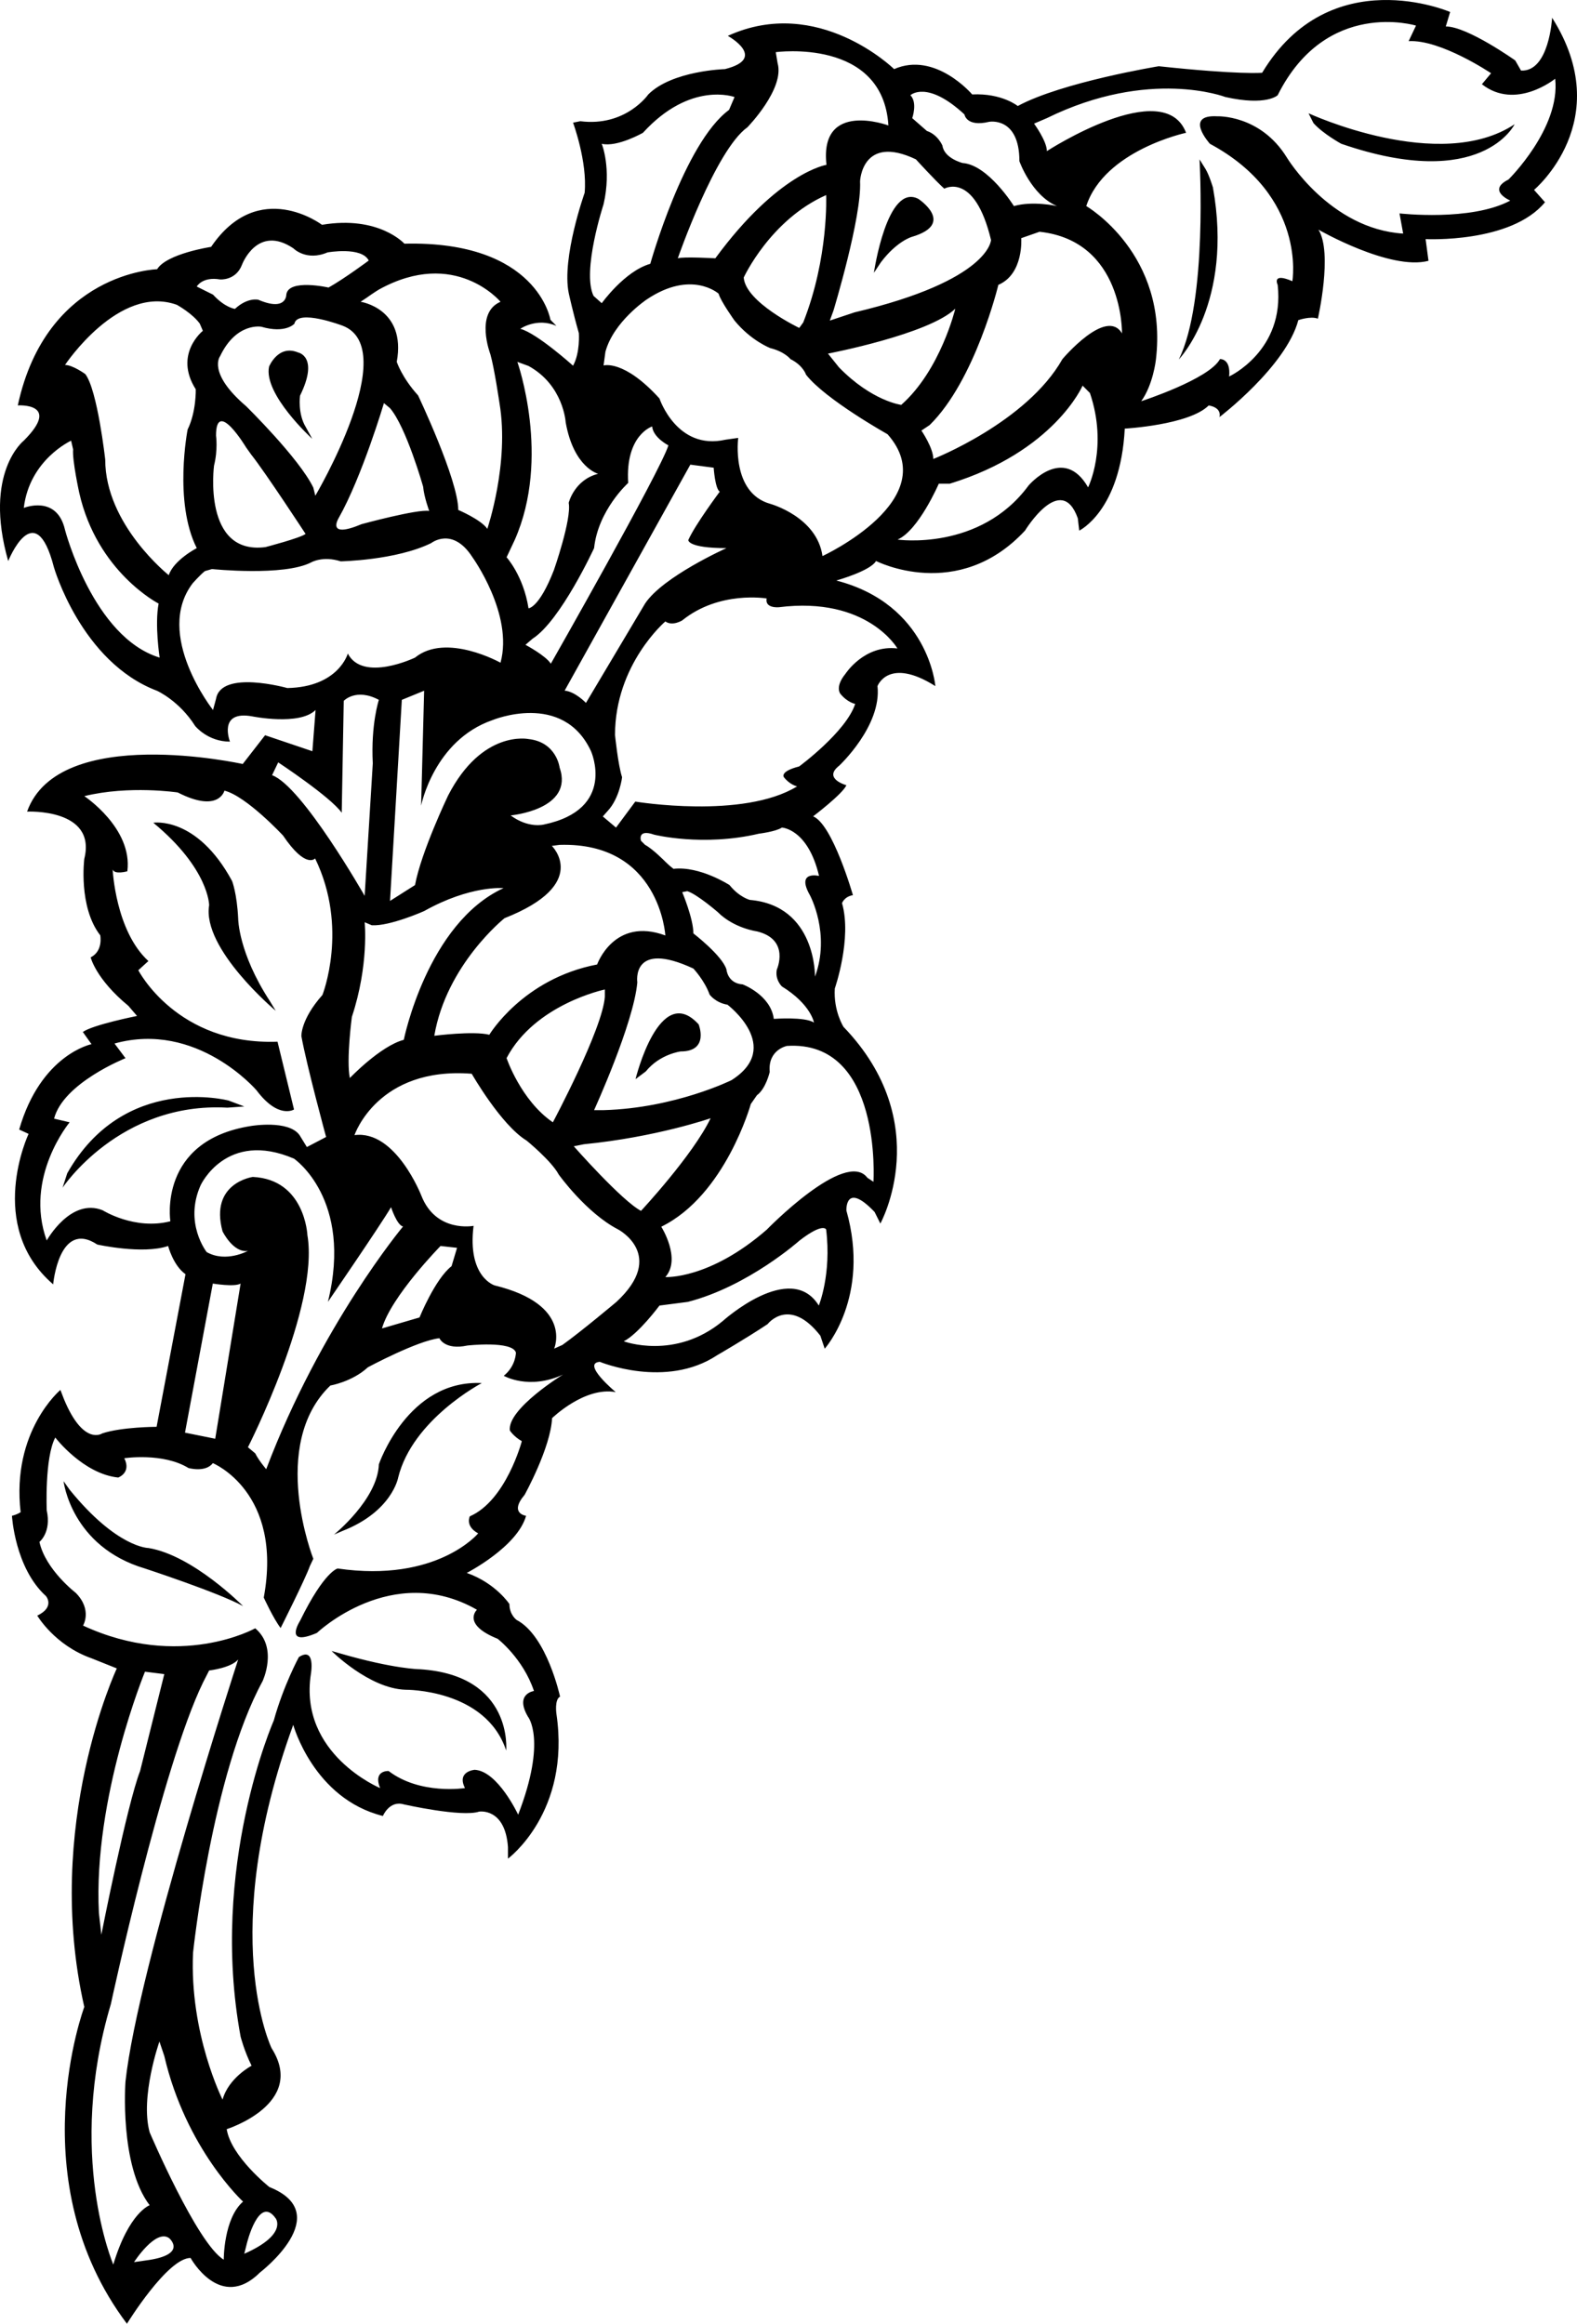 <?xml version="1.0" encoding="utf-8"?>
<!-- Generator: Adobe Illustrator 17.0.0, SVG Export Plug-In . SVG Version: 6.00 Build 0)  -->
<!DOCTYPE svg PUBLIC "-//W3C//DTD SVG 1.1//EN" "http://www.w3.org/Graphics/SVG/1.1/DTD/svg11.dtd">
<svg version="1.1" id="Layer_1" xmlns="http://www.w3.org/2000/svg" xmlns:xlink="http://www.w3.org/1999/xlink" x="0px" y="0px"
	 width="146.635px" height="216px" viewBox="0 0 146.635 216" enable-background="new 0 0 146.635 216" xml:space="preserve">
<path d="M144.321,1.651c0,0-0.268,5.044-2.89,4.909l-0.539-0.94c0,0-4.44-3.161-6.456-3.161l0.404-1.344
	c0,0-11.159-4.839-17.481,5.648c0,0-2.083,0.201-9.612-0.607c0,0-9.01,1.479-13.111,3.698c0,0-1.479-1.209-4.237-1.076
	c0,0-3.427-4.036-7.26-2.354c0,0-7.057-6.922-15.463-3.091c0,0,3.766,2.083-0.271,3.091c0,0-4.906,0.135-7.125,2.354
	c0,0-2.086,3.026-6.323,2.489l-0.672,0.135c0,0,1.344,3.628,1.078,6.521c0,0-2.151,6.033-1.479,9.33c0,0,0.401,1.834,0.94,3.714
	c0,0,0.133,1.817-0.539,3.026c0,0-3.36-3.026-4.906-3.43c0,0,1.542-1.076,3.362-0.268l-0.56-0.572c0,0-1.19-7.37-13.578-7.071
	c0,0-2.375-2.646-7.664-1.755c0,0-5.881-4.456-10.31,2.051c0,0-4.129,0.623-5.021,2.079c0,0-10.279,0.268-12.953,12.657
	c0,0,4.101-0.268,0.565,3.268c0,0-3.803,2.97-1.456,11.201c0,0,2.492-6.238,4.246,0.564c0,0,2.529,8.824,9.598,11.497
	c0,0,2.053,0.919,3.537,3.266c0,0,1.157,1.458,3.238,1.458c0,0-1.16-2.942,2.079-2.347c0,0,4.398,0.889,5.881-0.595l-0.296,3.833
	l-4.398-1.486l-2.079,2.674c0,0-17.113-3.803-20.052,4.426c0,0,6.504-0.327,5.319,4.398c0,0-0.567,4.456,1.484,7.099
	c0,0,0.296,1.456-0.891,2.051c0,0,0.481,2.016,3.506,4.505l0.807,0.94c0,0-4.101,0.817-5.041,1.489l0.807,1.134
	c0,0-4.708,0.943-6.726,7.935l0.875,0.404c0,0-4.036,8.541,2.286,13.986c0,0,0.537-6.054,4.102-3.7c0,0,4.234,0.942,6.588,0.135
	c0,0,0.469,1.818,1.615,2.622l-2.688,14.187c0,0-3.243,0.005-5.06,0.614c0,0-1.729,1.201-3.546-3.168l-0.338-0.875
	c0,0-4.572,3.831-3.698,11.362c0,0-0.268,0.203-0.807,0.338c0,0,0.268,4.839,3.161,7.461c0,0,0.875,1.01-0.807,1.818
	c0,0,1.614,2.758,5.044,3.966l2.352,0.94c0,0-6.859,14.588-3.024,31.467c0,0-6.054,16.135,3.966,29.449c0,0,3.766-6.117,5.917-6.117
	c0,0,2.762,5.042,6.462,1.344c0,0,7.116-5.445,0.863-7.935c0,0-3.563-2.825-3.966-5.38c0,0,7.466-2.354,4.171-7.531
	c0,0-5.112-10.487,2.016-30.051c0,0,1.881,6.859,8.336,8.471c0,0,0.607-1.479,1.95-1.076c0,0,5.38,1.211,6.992,0.672
	c0,0,2.421-0.404,2.688,3.294v1.076c0,0,5.851-4.304,4.507-13.447c0,0-0.201-1.344,0.336-1.612c0,0-1.213-5.65-4.036-7.127
	c0,0-0.672-0.469-0.672-1.479c0,0-1.278-1.95-3.966-2.893c0,0,4.708-2.417,5.515-5.31c0,0-1.614-0.203-0.135-1.95
	c0,0,2.419-4.37,2.552-7.127c0,0,3.028-2.956,5.919-2.419c0,0-3.227-2.681-1.479-2.816c0,0,6.133,2.548,10.907-0.614
	c0,0,2.676-1.547,4.692-2.891c0,0,2.016-2.625,4.906,1.076l0.406,1.208c0,0,4.297-4.773,2.016-12.841c0,0-0.135-2.758,2.622,0.133
	l0.536,1.076c0,0,5.175-9.341-3.429-18.286c0,0-0.94-1.479-0.807-3.562c0,0,1.615-4.64,0.672-7.935c0,0,0.205-0.607,1.013-0.742
	c0,0-1.883-6.586-3.7-7.326c0,0,2.753-2.086,3.094-2.893c0,0-2.221-0.607-0.672-1.815c0,0,3.966-3.698,3.563-7.398
	c0,0,1.01-2.755,5.38,0c0,0-0.609-7.594-9.213-9.815c0,0,3.161-0.875,3.698-1.815c0,0,7.598,3.901,13.851-2.823
	c0,0,3.36-5.515,4.909-1.145l0.133,1.145c0,0,3.833-1.817,4.234-9.481c0,0,5.984-0.334,7.802-2.151c0,0,1.213,0.135,1.008,1.076
	c0,0,6.182-4.703,7.328-9.008c0,0,1.145-0.404,1.818-0.135c0,0,1.4-6.122,0.056-8.273c0,0,6.668,3.833,10.23,2.893l-0.268-2.016
	c0,0,7.939,0.404,11.101-3.43l-1.017-1.146C142.639,17.653,150.373,11.198,144.321,1.651z M89.678,10.638
	c0,0,0.17,1.195,2.298,0.684c0,0,2.811-0.511,2.811,3.66c0,0,1.104,3.152,3.493,4.174c0,0-2.217-0.511-4.004,0
	c0,0-2.382-3.833-4.769-4.003c0,0-1.703-0.422-1.876-1.617c0,0-0.422-1.022-1.446-1.362l-1.363-1.192c0,0,0.513-1.446-0.17-2.13
	C84.653,8.85,86.185,7.402,89.678,10.638z M85.163,14.811c0,0,1.787,1.962,2.641,2.727c0,0,2.809-1.622,4.344,4.769
	c0,0-0.089,3.749-12.691,6.728L77.159,29.8l0.341-0.935c0,0,2.639-8.688,2.471-12.008C79.97,16.858,80.138,12.427,85.163,14.811z
	 M88.826,28.695c0,0-1.362,5.704-5.025,8.94c0,0-2.722-0.341-5.79-3.49l-1.022-1.276C76.988,32.869,86.358,31.082,88.826,28.695z
	 M69.495,11.832c0,0,3.49-3.574,2.809-5.961l-0.17-1.022c0,0,9.964-1.365,10.473,6.813c0,0-6.439-2.387-5.758,3.66
	c0,0-4.456,0.684-10.335,8.688c0,0-2.979-0.17-3.49,0C63.023,24.01,66.513,13.96,69.495,11.832z M74.688,29.971l-0.371,0.511
	c0,0-4.995-2.384-5.163-4.685c0,0,2.468-5.366,7.664-7.664C76.818,18.134,77.077,23.924,74.688,29.971z M55.952,13.365
	c1.446,0.341,3.833-1.022,3.833-1.022C64.213,7.488,68.3,9.021,68.3,9.021l-0.511,1.194c-4.174,3.068-7.323,14.306-7.323,14.306
	c-2.384,0.681-4.514,3.663-4.514,3.663l-0.763-0.681c-1.106-2.3,0.933-8.518,0.933-8.518C56.888,15.665,55.952,13.365,55.952,13.365
	z M60.639,39.642c0.096,1.038,1.512,1.757,1.512,1.757c-0.756,2.417-10.933,20.295-10.933,20.295
	c-0.471-0.753-2.359-1.757-2.359-1.757l0.66-0.567c2.606-1.663,5.721-8.42,5.721-8.42c0.376-3.548,3.171-6.061,3.171-6.061
	C58.129,40.432,60.639,39.642,60.639,39.642z M67.549,50.95c0,0-5.907,2.641-7.568,5.153l-5.497,9.234c0,0-0.98-1.045-1.981-1.141
	L64.19,43.19l2.17,0.285c0,0,0.128,1.946,0.565,2.228c0,0-2.298,3.077-2.923,4.493C64.001,50.196,63.905,50.95,67.549,50.95z
	 M72.703,91.693c2.699,1.661,2.984,3.359,2.984,3.359c-0.849-0.564-3.737-0.343-3.737-0.343c-0.285-2.228-2.891-3.206-2.891-3.206
	c-1.416-0.095-1.509-1.381-1.509-1.381c-0.378-1.286-3.077-3.36-3.077-3.36c0-1.381-1.038-3.833-1.038-3.833l0.471-0.093
	c0.91,0.282,2.832,1.946,2.832,1.946c1.507,1.51,3.642,1.792,3.642,1.792c3.115,0.754,1.852,3.549,1.852,3.549
	C72.043,91.068,72.703,91.693,72.703,91.693z M64.472,90.03c0,0,1.038,1.097,1.509,2.417c0,0,0.532,0.756,1.661,0.943
	c0,0,5.214,3.936,0.378,7.013c0,0-5.245,2.599-11.873,2.788H55.24c0,0,3.677-8.042,4.02-11.875
	C59.26,91.315,58.661,87.328,64.472,90.03z M54.295,106.361c6.721-0.66,11.78-2.417,11.78-2.417
	c-1.661,3.455-6.472,8.609-6.472,8.609c-1.792-0.942-6.25-6.003-6.25-6.003L54.295,106.361z M51.407,104.322
	c-2.984-2.041-4.304-5.968-4.304-5.968c2.641-5.023,9.138-6.378,9.138-6.378v0.66C56.052,95.62,51.407,104.322,51.407,104.322z
	 M55.523,89.652c-6.91,1.32-10.025,6.532-10.025,6.532c-1.507-0.376-5.116,0.096-5.116,0.096c1.131-6.628,6.532-10.932,6.532-10.932
	c8.042-3.17,4.398-6.721,4.398-6.721l0.721-0.093c9.327-0.284,9.833,8.42,9.833,8.42C57.09,85.193,55.523,89.652,55.523,89.652z
	 M24.753,136.566c0,0-0.681-0.793-1.022-1.472l-0.677-0.567c0,0,6.663-13.081,5.529-19.728c0,0-0.226-5.172-5.077-5.399
	c0,0-4.041,0.546-2.813,5.058c0,0,0.999,2.039,2.361,1.813c0,0-2.039,1.134-3.836,0.114c0,0-2.132-2.699-0.564-6.21
	c0,0,2.38-5.175,8.683-2.475c0,0,5.513,3.74,3.154,13.31c0,0,4.869-7.097,5.87-8.798c0,0,0.548,1.682,1.115,1.794
	C37.477,114.006,29.829,123.163,24.753,136.566z M40.963,115.819l1.535,0.17l-0.511,1.706c-1.533,1.192-2.979,4.766-2.979,4.766
	l-3.492,1.022C36.366,120.503,40.963,115.819,40.963,115.819z M32.529,100.206c-0.343-1.699,0.189-5.683,0.189-5.683
	c1.603-4.836,1.19-8.798,1.19-8.798l0.663,0.282c1.696,0.096,4.867-1.32,4.867-1.32c4.307-2.417,7.384-2.135,7.384-2.135
	c-7.099,3.266-9.276,14.103-9.276,14.103C35.375,97.222,32.529,100.206,32.529,100.206z M50.558,76.645c0,0-1.416,0.378-3.077-0.849
	c0,0,5.93-0.53,4.552-4.458c0,0-0.282-2.356-2.891-2.641c0,0-4.302-0.908-7.475,5.249c0,0-2.51,5.247-3.077,8.324l-2.324,1.474
	l1.097-18.69l2.074-0.849l-0.28,10.683c0,0,1.19-6.061,6.626-7.948c0,0,6.568-2.734,9.174,2.891
	C54.956,69.83,57.373,75.231,50.558,76.645z M47.859,50.196c3.395-7.666,0.247-16.557,0.247-16.557l1.036,0.378
	c3.266,1.792,3.458,5.247,3.458,5.247c0.753,4.211,3.017,4.776,3.017,4.776c-2.228,0.567-2.737,2.702-2.737,2.702
	c0.285,1.509-1.376,6.25-1.376,6.25c-1.381,3.549-2.361,3.549-2.361,3.549c-0.471-3.019-2.039-4.741-2.039-4.741L47.859,50.196z
	 M46.539,28.051c-2.417,1.036-0.945,4.869-0.945,4.869c0.378,1.321,0.849,4.552,0.849,4.552c0.945,5.59-1.131,11.686-1.131,11.686
	c-0.565-0.849-2.702-1.757-2.702-1.757c0-2.795-3.737-10.648-3.737-10.648c-1.51-1.663-1.981-3.115-1.981-3.115
	c0.907-4.962-3.362-5.587-3.362-5.587l0.567-0.378c0.66-0.471,1.132-0.756,1.132-0.756C42.327,22.991,46.539,28.051,46.539,28.051z
	 M20.087,40.491c0-3.549,2.795,1.096,2.795,1.096l0.471,0.66c1.323,1.663,5.06,7.382,5.06,7.382
	c-0.471,0.378-3.737,1.227-3.737,1.227c-5.872,0.754-4.776-7.57-4.776-7.57C20.278,41.776,20.087,40.491,20.087,40.491z
	 M22.882,37.754c-3.642-3.112-2.417-4.645-2.417-4.645c1.512-3.173,3.833-2.737,3.833-2.737c2.265,0.66,3.077-0.282,3.077-0.282
	c0.285-1.414,4.493,0.189,4.493,0.189c5.529,2.135-2.548,15.801-2.548,15.801l-0.187-0.756
	C27.814,42.59,22.882,37.754,22.882,37.754z M31.49,48.155c2.17-3.831,4.209-10.683,4.209-10.683l0.567,0.471
	c1.51,1.757,3.077,7.288,3.077,7.288c0.093,1.003,0.567,2.263,0.567,2.263c-1.096-0.189-6.285,1.227-6.285,1.227
	C30.263,50.135,31.49,48.155,31.49,48.155z M20.465,25.975c0,0,1.474,0.128,2.041-1.379c0,0,1.416-3.775,4.776-1.51
	c0,0,1.19,1.225,3.173,0.376c0,0,3.171-0.565,3.831,0.756c0,0-2.228,1.663-3.737,2.51c0,0-3.738-0.847-3.927,0.66
	c0,0,0.035,1.605-2.606,0.474c0,0-0.98-0.249-2.17,0.849c0,0-0.91-0.096-2.039-1.323l-1.512-0.753
	C18.295,26.635,18.804,25.692,20.465,25.975z M6.045,49.254c-0.754-3.304-3.833-2.041-3.833-2.041c0.532-4.493,4.4-6.25,4.4-6.25
	l0.187,0.814c-0.093,1.003,0.567,4.022,0.567,4.022c1.663,7.382,7.382,10.305,7.382,10.305c-0.376,1.981,0.096,5.023,0.096,5.023
	C8.651,59.241,6.045,49.254,6.045,49.254z M9.784,42.719c0,0-0.721-6.474-1.852-7.946c0,0-1.167-0.849-1.887-0.849
	c0,0,4.999-7.536,10.4-5.59c0,0,1.472,0.814,2.135,1.757l0.282,0.66c0,0-2.737,2.17-0.66,5.436c0,0,0.061,2.076-0.756,3.738
	c0,0-1.32,6.721,0.849,11.026c0,0-2.132,1.096-2.604,2.513C15.691,53.462,9.784,48.78,9.784,42.719z M26.715,63.956
	c0,0-6.154-1.731-6.628,1.003l-0.28,1.038c0,0-5.531-7.006-1.89-11.781c0,0,0.662-0.753,1.134-1.131l0.66-0.189
	c0,0,6.686,0.695,9.232-0.625c0,0,1.073-0.625,2.737-0.093c0,0,5.154-0.093,8.42-1.699c0,0,1.981-1.568,3.831,1.321
	c0,0,3.833,5.308,2.608,9.801c0,0-5.06-2.83-7.949-0.474c0,0-4.836,2.323-6.25-0.376C32.34,60.751,31.49,63.863,26.715,63.956z
	 M25.868,70.866c0,0,4.867,3.208,5.907,4.682l0.187-10.401c0,0,1.134-1.227,3.266-0.093c0,0-0.754,2.263-0.565,5.907l-0.756,12.311
	c0,0-5.814-10.211-8.609-11.215L25.868,70.866z M15.841,113.521c-3.32,0.852-6.299-1.024-6.299-1.024
	c-2.981-1.192-5.198,2.811-5.198,2.811c-2.128-5.877,2.13-10.986,2.13-10.986l-1.446-0.34c0.852-3.322,6.642-5.62,6.642-5.62
	l-1.022-1.363c7.664-2.13,13.2,4.342,13.2,4.342c2.044,2.727,3.49,1.789,3.49,1.789l-1.533-6.301
	c-9.367,0.341-12.943-6.644-12.943-6.644l0.936-0.852c-3.066-2.809-3.322-8.515-3.322-8.515c0.173,0.511,1.365,0.17,1.365,0.17
	c0.511-4.003-4.001-6.985-4.001-6.985c4.171-1.022,8.686-0.341,8.686-0.341c3.833,1.958,4.342-0.17,4.342-0.17
	c2.046,0.511,5.45,4.174,5.45,4.174c2.128,3.152,2.982,2.128,2.982,2.128c3.149,6.471,0.681,12.692,0.681,12.692
	c-2.044,2.298-1.957,3.831-1.957,3.831c0.511,2.811,2.298,9.369,2.298,9.369l-1.787,0.935l-0.681-1.106
	c-1.022-1.446-4.514-0.852-4.514-0.852C14.651,106.025,15.841,113.521,15.841,113.521z M19.788,119.311c0,0,2.02,0.341,2.585,0
	l-2.361,14.425l-2.811-0.567L19.788,119.311z M13.48,155.389l1.796,0.226l-2.249,9.005c-1.227,3.154-3.604,15.218-3.604,15.218
	l-0.226-2.02C8.648,167.112,13.48,155.389,13.48,155.389z M10.535,210.496c0,0-4.398-10.233-0.224-24.221
	c0,0,4.736-22.012,8.569-29.886l0.567-1.113c0,0,2.02-0.226,2.699-1.019c0,0-9.344,28.638-10.478,39.229
	c0,0-0.586,7.778,2.247,11.497C13.916,204.984,11.991,205.646,10.535,210.496z M13.916,210.063l-1.453,0.208
	c0,0,2.02-3.133,3.266-2.228C15.729,208.042,17.427,209.496,13.916,210.063z M22.94,208.59c0,0,1.113-4.645,2.699-2.38
	c0,0,1.134,1.491-2.925,3.285L22.94,208.59z M22.599,204.645c-1.813,1.584-1.794,5.398-1.794,5.398
	c-2.473-1.472-6.889-11.838-6.889-11.838c-0.908-3.285,0.908-8.439,0.908-8.439l0.452,1.342
	C17.297,199.774,22.599,204.645,22.599,204.645z M47.406,132.961c0,0,0.322,0.546,1.115,1.001c0,0-1.456,5.513-4.834,6.985
	c0,0-0.471,0.905,0.775,1.584c0,0-3.815,4.608-13.065,3.266c0,0-1.227,0.229-3.493,4.853c0,0-1.605,2.492,1.565,1.134
	c0,0,6.985-6.665,14.878-2.153c0,0-1.453,1.341,1.924,2.699c0,0,2.361,1.813,3.378,4.853c0,0-1.81,0.245-0.564,2.38
	c0,0,1.794,2.133-0.905,9.117c0,0-1.89-4.059-4.041-4.171c0,0-1.698,0.131-0.905,1.698c0,0-4.155,0.66-7.099-1.586
	c0,0-1.472-0.093-0.793,1.586c0,0-7.57-3.152-6.437-10.592c0,0,0.471-2.604-1.115-1.584c0,0-1.428,2.629-2.333,5.896
	c0,0-6.01,13.606-3.084,29.389c0,0,0.341,1.339,1.02,2.699c0,0-2.135,1.115-2.699,3.152c0,0-3.084-6.103-2.744-13.655
	c0,0,1.742-16.569,6.462-25.234c0,0,1.472-3.11-0.681-4.923c0,0-6.985,3.922-16.009-0.252c0,0,0.889-1.453-0.676-3.04
	c0,0-2.814-2.151-3.38-4.738c0,0,1.131-0.886,0.679-2.926c0,0-0.208-4.871,0.793-6.777c0,0,2.585,3.38,5.851,3.719
	c0,0,1.246-0.434,0.569-1.794c0,0,3.586-0.546,5.963,0.908c0,0,1.586,0.453,2.268-0.453c0,0,6.549,2.68,4.736,12.498
	c0,0,0.889,1.943,1.568,2.83c0,0,2.284-4.531,2.718-5.758l0.322-0.679c0,0-4.174-10.573,1.584-16.105c0,0,2.02-0.338,3.495-1.698
	c0,0,4.605-2.473,6.644-2.699c0,0,0.471,1.132,2.604,0.679c0,0,4.193-0.471,4.512,0.66c0,0,0,1.248-1.132,2.153
	c0,0,2.34,1.36,5.513-0.114C52.352,127.768,47.177,130.941,47.406,132.961z M52.292,125.018l-0.765,0.341
	c0,0,1.787-4.09-5.538-5.877c0,0-2.55-0.77-1.955-5.536c0,0-3.492,0.681-4.857-2.811c0,0-2.384-6.131-6.215-5.62
	c0,0,2.132-6.388,10.9-5.707c0,0,2.725,4.771,5.109,6.217c0,0,2.3,1.876,2.982,3.152c0,0,2.555,3.574,5.534,5.109
	c0,0,4.517,2.384-0.168,6.728C57.317,121.014,54.079,123.741,52.292,125.018z M76.135,121.355c-2.636-4.255-8.94,1.447-8.94,1.447
	c-4.426,3.663-9.197,1.876-9.197,1.876c1.362-0.681,3.322-3.322,3.322-3.322l2.636-0.341c5.622-1.446,10.391-5.706,10.391-5.706
	c2.216-1.706,2.471-1.022,2.471-1.022C77.329,118.457,76.135,121.355,76.135,121.355z M81.216,109.851l-0.565-0.376
	c-2.041-2.702-9.365,4.834-9.365,4.834c-5.34,4.647-9.42,4.398-9.42,4.398c1.509-1.696-0.378-4.68-0.378-4.68
	c5.968-2.925,8.324-11.404,8.324-11.404l0.567-0.814c0.849-0.625,1.192-2.17,1.192-2.17c-0.189-2.074,1.603-2.417,1.603-2.417
	C82.065,96.655,81.216,109.851,81.216,109.851z M76.158,81.421c0,0-2.17-0.53-0.849,1.792c0,0,1.946,3.586,0.471,7.57
	c0,0,0.131-6.602-6.061-7.134c0,0-0.978-0.247-1.885-1.379c0,0-2.762-1.792-5.212-1.51c0,0-0.378-0.282-0.756-0.66
	c0,0-1.167-1.192-1.885-1.568l-0.378-0.378c0,0-0.378-1.131,1.227-0.567c0,0,4.526,1.134,9.738-0.093c0,0,1.568-0.189,2.135-0.567
	C72.703,76.927,75.12,77.023,76.158,81.421z M83.446,60.277c-3.08-0.375-4.836,2.359-4.836,2.359
	c-1.001,1.227-0.471,1.852-0.471,1.852c0.66,0.814,1.379,0.942,1.379,0.942c-0.849,2.606-5.212,5.814-5.212,5.814
	c-1.852,0.471-1.414,1.003-1.414,1.003c0.565,0.718,1.227,0.849,1.227,0.849c-5.025,3.077-15.048,1.414-15.048,1.414l-1.792,2.417
	l-1.227-1.036l0.471-0.532c1.096-1.192,1.321-3.112,1.321-3.112c-0.376-1.132-0.658-3.927-0.658-3.927
	c0-6.57,4.68-10.555,4.68-10.555c0.66,0.471,1.568-0.096,1.568-0.096c3.458-2.795,7.853-2.039,7.853-2.039
	c-0.186,0.942,1.134,0.814,1.134,0.814C80.651,55.408,83.446,60.277,83.446,60.277z M76.478,51.689
	c-0.511-3.66-4.855-4.855-4.855-4.855c-3.663-1.022-2.982-6.131-2.982-6.131l-1.192,0.17c-4.515,1.024-6.129-3.831-6.129-3.831
	c-3.322-3.663-5.198-3.068-5.198-3.068l0.172-1.276c0.763-2.811,3.831-4.855,3.831-4.855c4.171-2.811,6.696-0.544,6.696-0.544
	C66.994,27.98,68.3,29.8,68.3,29.8c1.535,1.876,3.322,2.557,3.322,2.557c1.362,0.341,1.876,1.022,1.876,1.022
	c1.19,0.595,1.447,1.447,1.447,1.447c1.787,2.298,7.58,5.536,7.58,5.536C87.891,46.412,76.478,51.689,76.478,51.689z
	 M101.175,45.301c-2.298-4.003-5.536-0.17-5.536-0.17c-4.514,6.131-12.178,5.025-12.178,5.025c1.958-0.852,3.831-5.196,3.831-5.196
	h1.024c9.707-2.982,12.348-9.113,12.348-9.113l0.681,0.684C103.048,41.557,101.175,45.301,101.175,45.301z M98.788,33.38
	c-3.32,5.877-12.005,9.283-12.005,9.283c0-1.024-1.106-2.641-1.106-2.641l0.765-0.511c4.255-4.173,6.388-13.032,6.388-13.032
	c2.384-1.022,2.128-4.341,2.128-4.341l1.703-0.595c7.834,0.852,7.666,9.451,7.666,9.451C102.88,28.525,98.788,33.38,98.788,33.38z
	 M130.13,19.837l0.341,1.876c-6.812-0.425-10.816-7.071-10.816-7.071c-2.468-4.004-6.472-3.831-6.472-3.831
	c-3.149-0.173-0.681,2.555-0.681,2.555c9.029,4.855,7.666,12.773,7.666,12.773c-1.96-0.852-1.365,0.34-1.365,0.34
	c0.681,6.131-4.515,8.518-4.515,8.518c0.17-1.703-0.851-1.617-0.851-1.617c-1.024,1.876-7.323,3.915-7.323,3.915
	c1.106-1.533,1.362-3.831,1.362-3.831c1.195-9.88-6.472-14.308-6.472-14.308c1.703-5.195,9.281-6.812,9.281-6.812
	c-2.044-5.366-12.943,1.703-12.943,1.703c0-0.933-1.192-2.555-1.192-2.555l1.192-0.511c9.542-4.685,16.606-1.96,16.606-1.96
	c3.831,0.854,4.855-0.17,4.855-0.17c4.514-9.026,12.862-6.471,12.862-6.471l-0.684,1.446c2.979-0.17,7.664,2.982,7.664,2.982
	l-0.852,1.022c3.152,2.468,6.813-0.511,6.813-0.511c0.511,4.596-4.342,9.369-4.342,9.369c-2.046,1.022,0.168,1.958,0.168,1.958
	C136.772,20.602,130.13,19.837,130.13,19.837z M140.834,11.55c-6.985,4.626-19.161-1.019-19.161-1.019l0.455,0.907
	c0.887,1.001,2.585,1.925,2.585,1.925C137.796,17.875,140.834,11.55,140.834,11.55z M109.609,33.413c0,0,5.098-5.268,3.173-15.991
	c0,0-0.341-1.134-0.681-1.701l-0.565-0.905C111.536,14.816,112.31,27.993,109.609,33.413z M22.147,85.385
	c-0.115-2.359-0.567-3.492-0.567-3.492c-3.285-6.078-7.326-5.417-7.326-5.417c5.193,4.286,5.193,7.664,5.193,7.664
	c-0.681,4.059,6.192,9.817,6.192,9.817l-0.548-0.905C22.147,88.539,22.147,85.385,22.147,85.385z M21.146,102.961l1.568-0.112
	l-1.456-0.548c0,0-9.719-2.587-15.006,6.759l-0.434,1.342C5.818,110.401,11.121,102.397,21.146,102.961z M35.228,136.113
	c-0.112,3.266-4.171,6.532-4.171,6.532l0.793-0.341c4.624-1.81,5.175-4.965,5.175-4.965c1.339-5.417,7.776-8.779,7.776-8.779
	C37.911,128.223,35.228,136.113,35.228,136.113z M6.476,138.474l-0.565-0.793c0,0,0.698,6.08,7.568,8.117
	c0,0,6.854,2.247,9.12,3.493c0,0-4.645-4.72-8.798-5.399C13.802,143.892,10.876,143.892,6.476,138.474z M47.066,162.714
	c0,0,0.681-6.985-8.005-7.552c0,0-2.359,0-7.438-1.472l-0.793-0.227c0,0,3.492,3.493,6.87,3.604
	C37.701,157.068,45.159,156.975,47.066,162.714z M84.785,22.018c4.137-1.216,0.609-3.53,0.609-3.53
	c-2.921-1.519-4.136,6.871-4.136,6.871l0.651-0.98C83.404,22.401,84.785,22.018,84.785,22.018z M27.898,36.777
	c1.799-3.653-0.18-4.013-0.18-4.013c-1.855-0.774-2.699,1.314-2.699,1.314c-0.539,2.573,4.013,6.712,4.013,6.712l-0.593-1.08
	C27.664,38.449,27.898,36.777,27.898,36.777z M60.051,99.59c1.311-1.619,3.238-1.855,3.238-1.855c2.697,0,1.673-2.517,1.673-2.517
	c-3.654-4.013-5.868,5.091-5.868,5.091L60.051,99.59z"/>
</svg>

